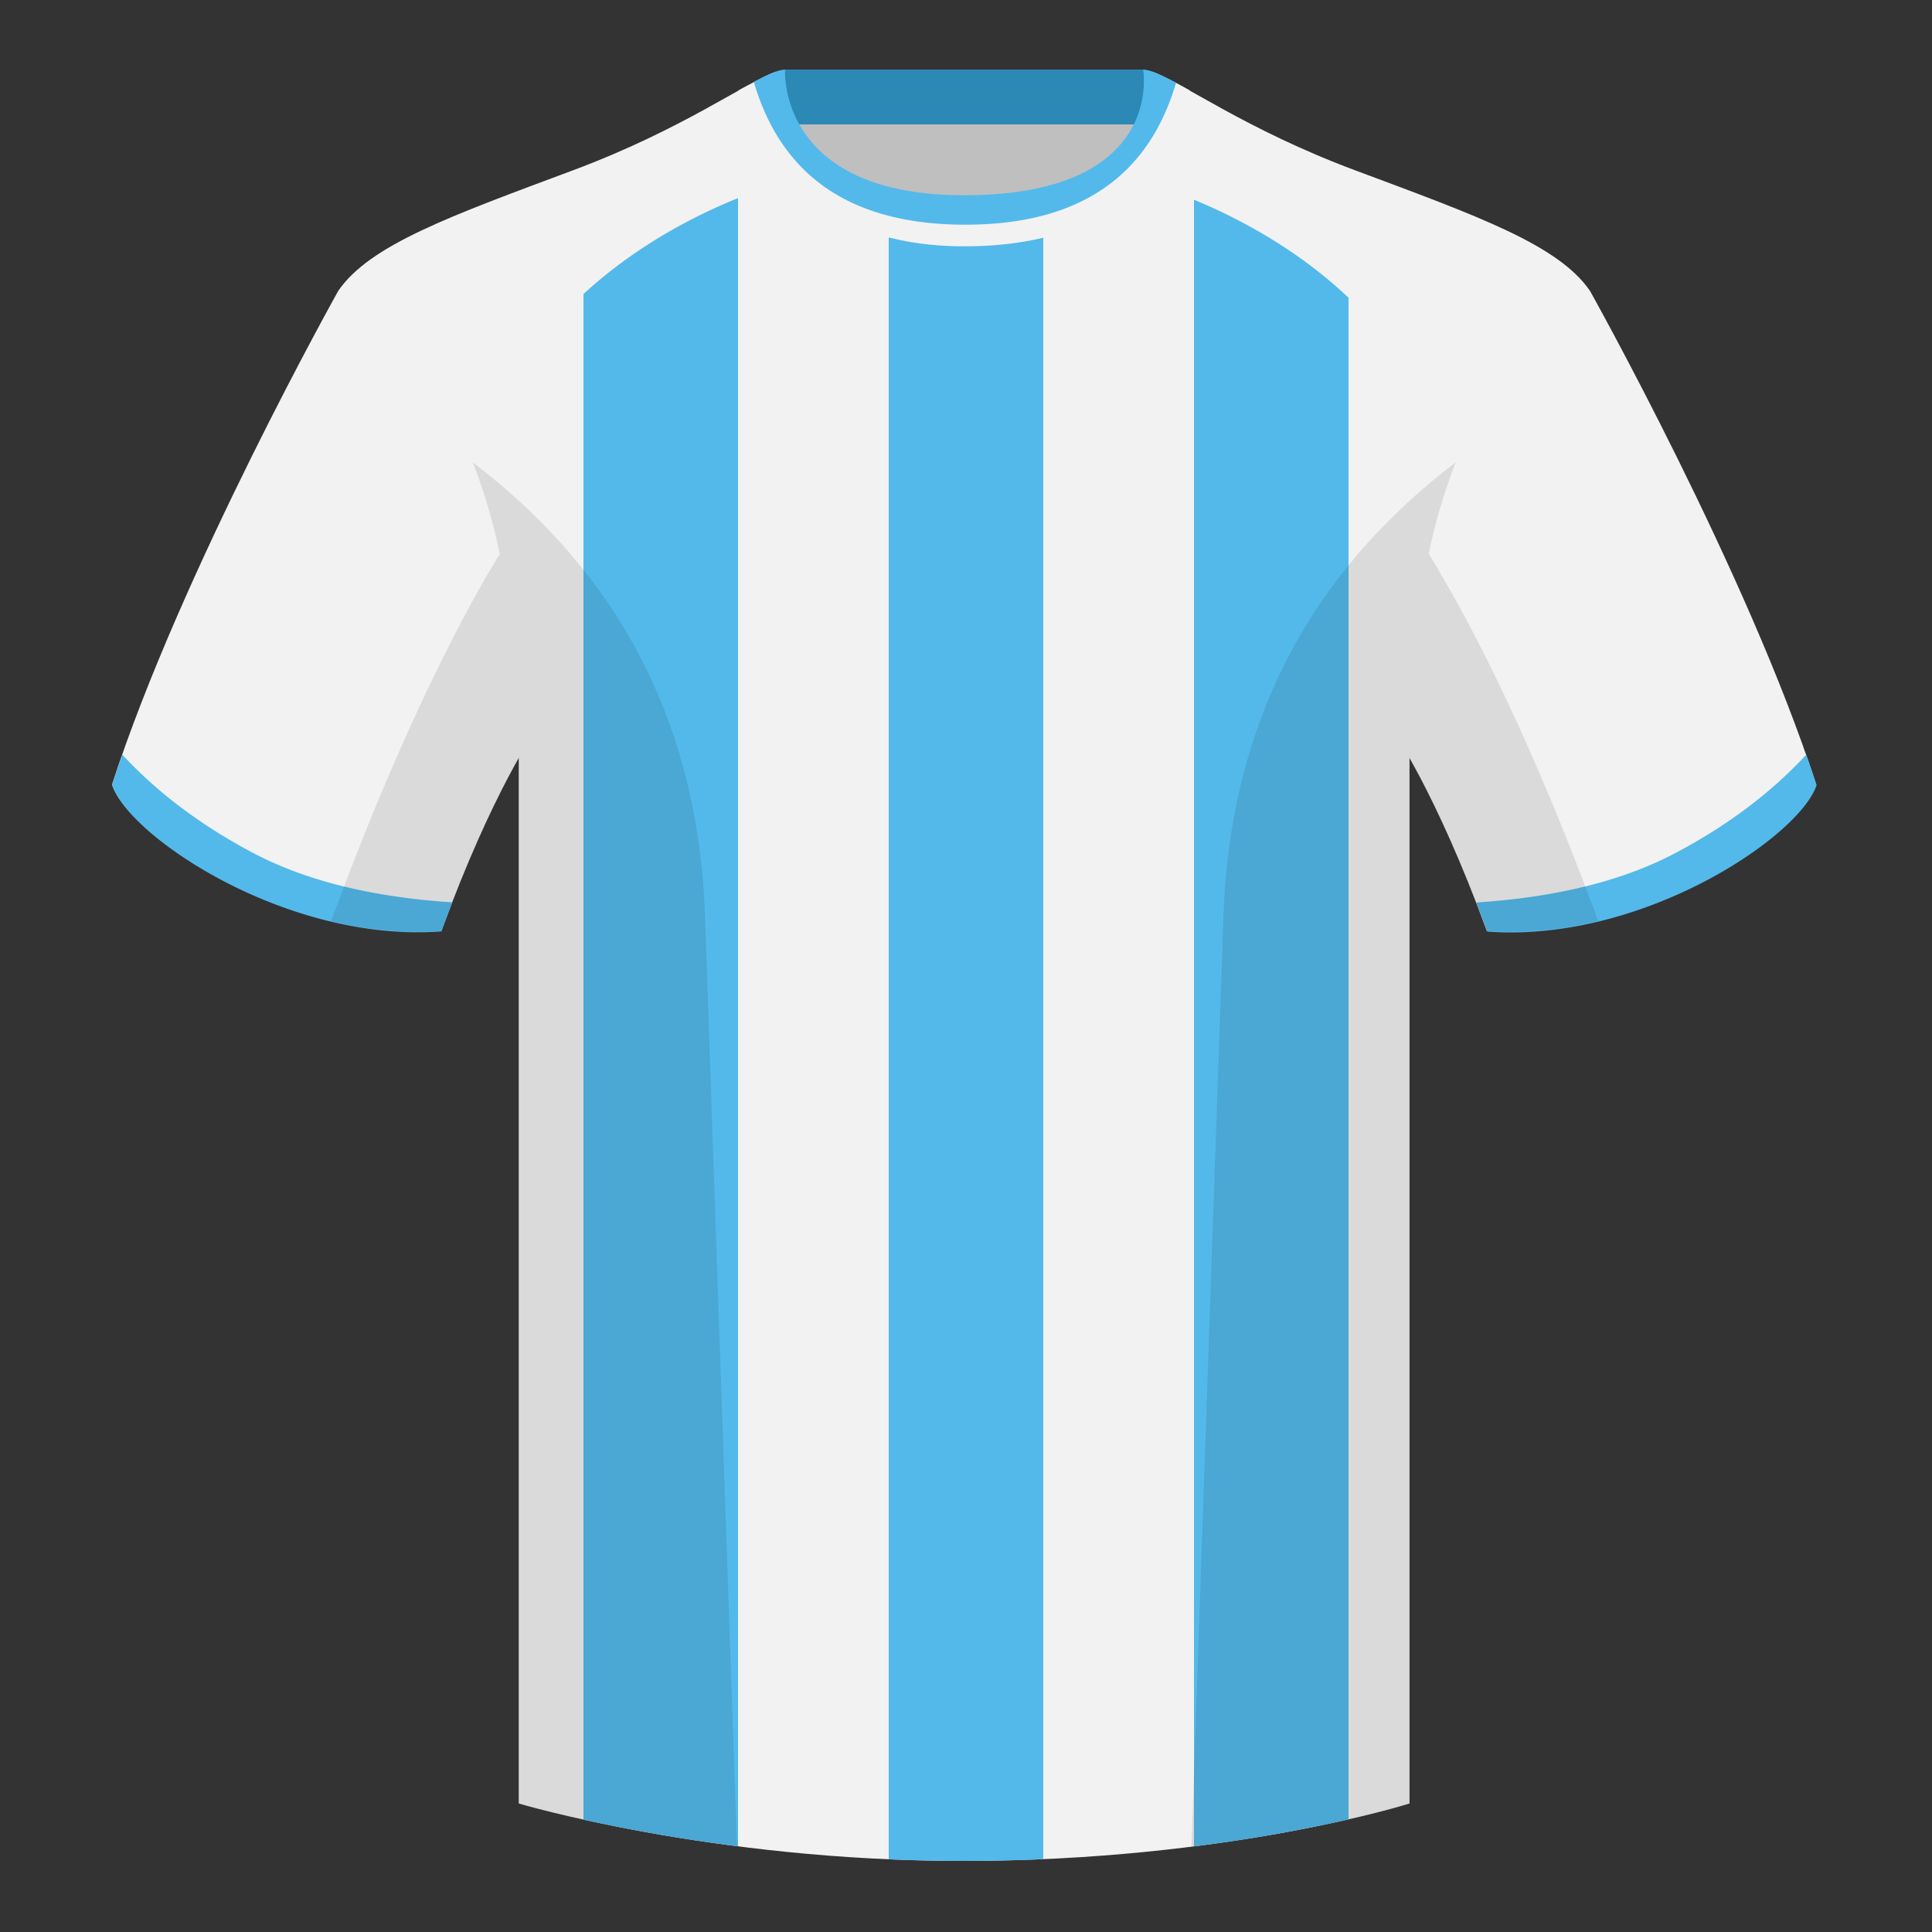 <svg xmlns="http://www.w3.org/2000/svg" width="500" height="500" fill="none" viewBox="0 0 500 500"><rect x="0" y="0" width="500" height="500" fill="#333333" stroke="none"/><path fill="#BFBFBF" fill-rule="evenodd" d="M203 109.2h93.65V21.9H203v87.3Z" clip-rule="evenodd"/><path fill="#2C89B6" fill-rule="evenodd" d="M202.87 32.2h93.45V18h-93.45v14.2Z" clip-rule="evenodd"/><path fill="#F2F2F2" fill-rule="evenodd" d="M87.55 75.26S46.8 148.06 29 203.03c4.45 13.38 45.21 40.86 85.23 37.88 13.34-36.4 24.46-52 24.46-52s2.97-95.08-51.14-113.65M411.48 75.26s40.76 72.8 58.54 127.77c-4.44 13.38-45.2 40.86-85.23 37.88-13.34-36.4-24.46-52-24.46-52s-2.96-95.08 51.15-113.65" clip-rule="evenodd"/><path fill="#F2F2F2" fill-rule="evenodd" d="M249.51 57.7c-50.08 0-47.8-39.46-48.74-39.13-7.51 2.61-24.13 14.93-52.44 25.49-31.87 11.89-52.62 19.32-60.78 31.2 11.12 8.92 46.7 28.97 46.7 120.34v271.14s49.65 14.86 114.88 14.86c68.93 0 115.65-14.86 115.65-14.86V195.62c0-91.38 35.58-111.43 46.7-120.35-8.16-11.88-28.91-19.31-60.79-31.2-28.36-10.58-44.98-22.92-52.47-25.5-.93-.33 4.17 39.15-48.7 39.15Z" clip-rule="evenodd"/><path fill="#53B9EA" fill-rule="evenodd" d="M467.46 195.3c.94 2.67 1.83 5.3 2.67 7.9-4.45 13.38-45.2 40.86-85.23 37.89-.96-2.62-1.9-5.12-2.84-7.52 20.8-1.36 38-5.64 51.6-12.84 13.42-7.1 24.7-15.58 33.8-25.43ZM31.65 195.3c9.1 9.83 20.37 18.3 33.78 25.4 13.6 7.2 30.82 11.48 51.64 12.83-.93 2.4-1.88 4.9-2.84 7.52-40.02 2.98-80.79-24.5-85.23-37.88.84-2.59 1.72-5.21 2.65-7.87ZM270 55.2v425.95c-6.7.29-13.66.45-20.87.45-6.55 0-12.94-.15-19.13-.42V55.21c5.4 1.57 11.85 2.5 19.51 2.5 8.12 0 14.87-.93 20.49-2.5Zm39-3.51c16.97 7 30.48 16.3 40 25.37v393.8a415.12 415.12 0 0 1-40 6.99V51.69Zm-118-.41v426.55a452.63 452.63 0 0 1-40-6.9V76.1c9.65-8.94 23.15-18.02 40-24.83Z" clip-rule="evenodd"/><path fill="#F2F2F2" fill-rule="evenodd" d="M307.86 23.37c-5.78-3.24-10.01-5.34-10.01-3.34s3.88 33.47-48.34 33.47c-48.52 0-48.33-32.47-48.33-33.47 0-.9-4.24.1-10 3.34 0 0 7.36 40.38 58.4 40.38 51.47 0 58.28-35.9 58.28-40.38Z" clip-rule="evenodd"/><path fill="#53B9EA" fill-rule="evenodd" d="M295.85 18.03c1.78 0 4.6 1.29 8.5 3.4-7.17 24.48-25.35 36.72-54.52 36.72-29.27 0-47.51-12.31-54.74-36.94 3.69-1.98 6.37-3.18 8.09-3.18 0 0-2.19 32.5 46.33 32.5 52.22 0 46.34-32.5 46.34-32.5ZM309 166a23 23 0 0 0 23-23h-23v23Z" clip-rule="evenodd"/><path fill="#000" fill-opacity=".1" fill-rule="evenodd" d="M413.58 238.32a93.76 93.76 0 0 1-28.8 2.6c-8.2-22.37-15.55-36.89-20-44.75v270.57s-21.1 6.71-55.87 11.12c-.18-.03-.37-.05-.55-.06l8.28-240.71c2.06-59.75 31.08-95.29 60.1-117.44a148.59 148.59 0 0 0-7 23.67c7.35 11.85 24.44 42.07 43.83 94.96l.01.04ZM190.72 477.8c-34.25-4.4-56.48-11.06-56.48-11.06V196.17c-4.46 7.87-11.81 22.38-20 44.75a93.6 93.6 0 0 1-28.52-2.53l.02-.1c19.38-52.84 36.3-83.06 43.61-94.94a148.63 148.63 0 0 0-7-23.7c29 22.15 58.04 57.69 60.1 117.44l8.27 240.7Z" clip-rule="evenodd"/></svg>